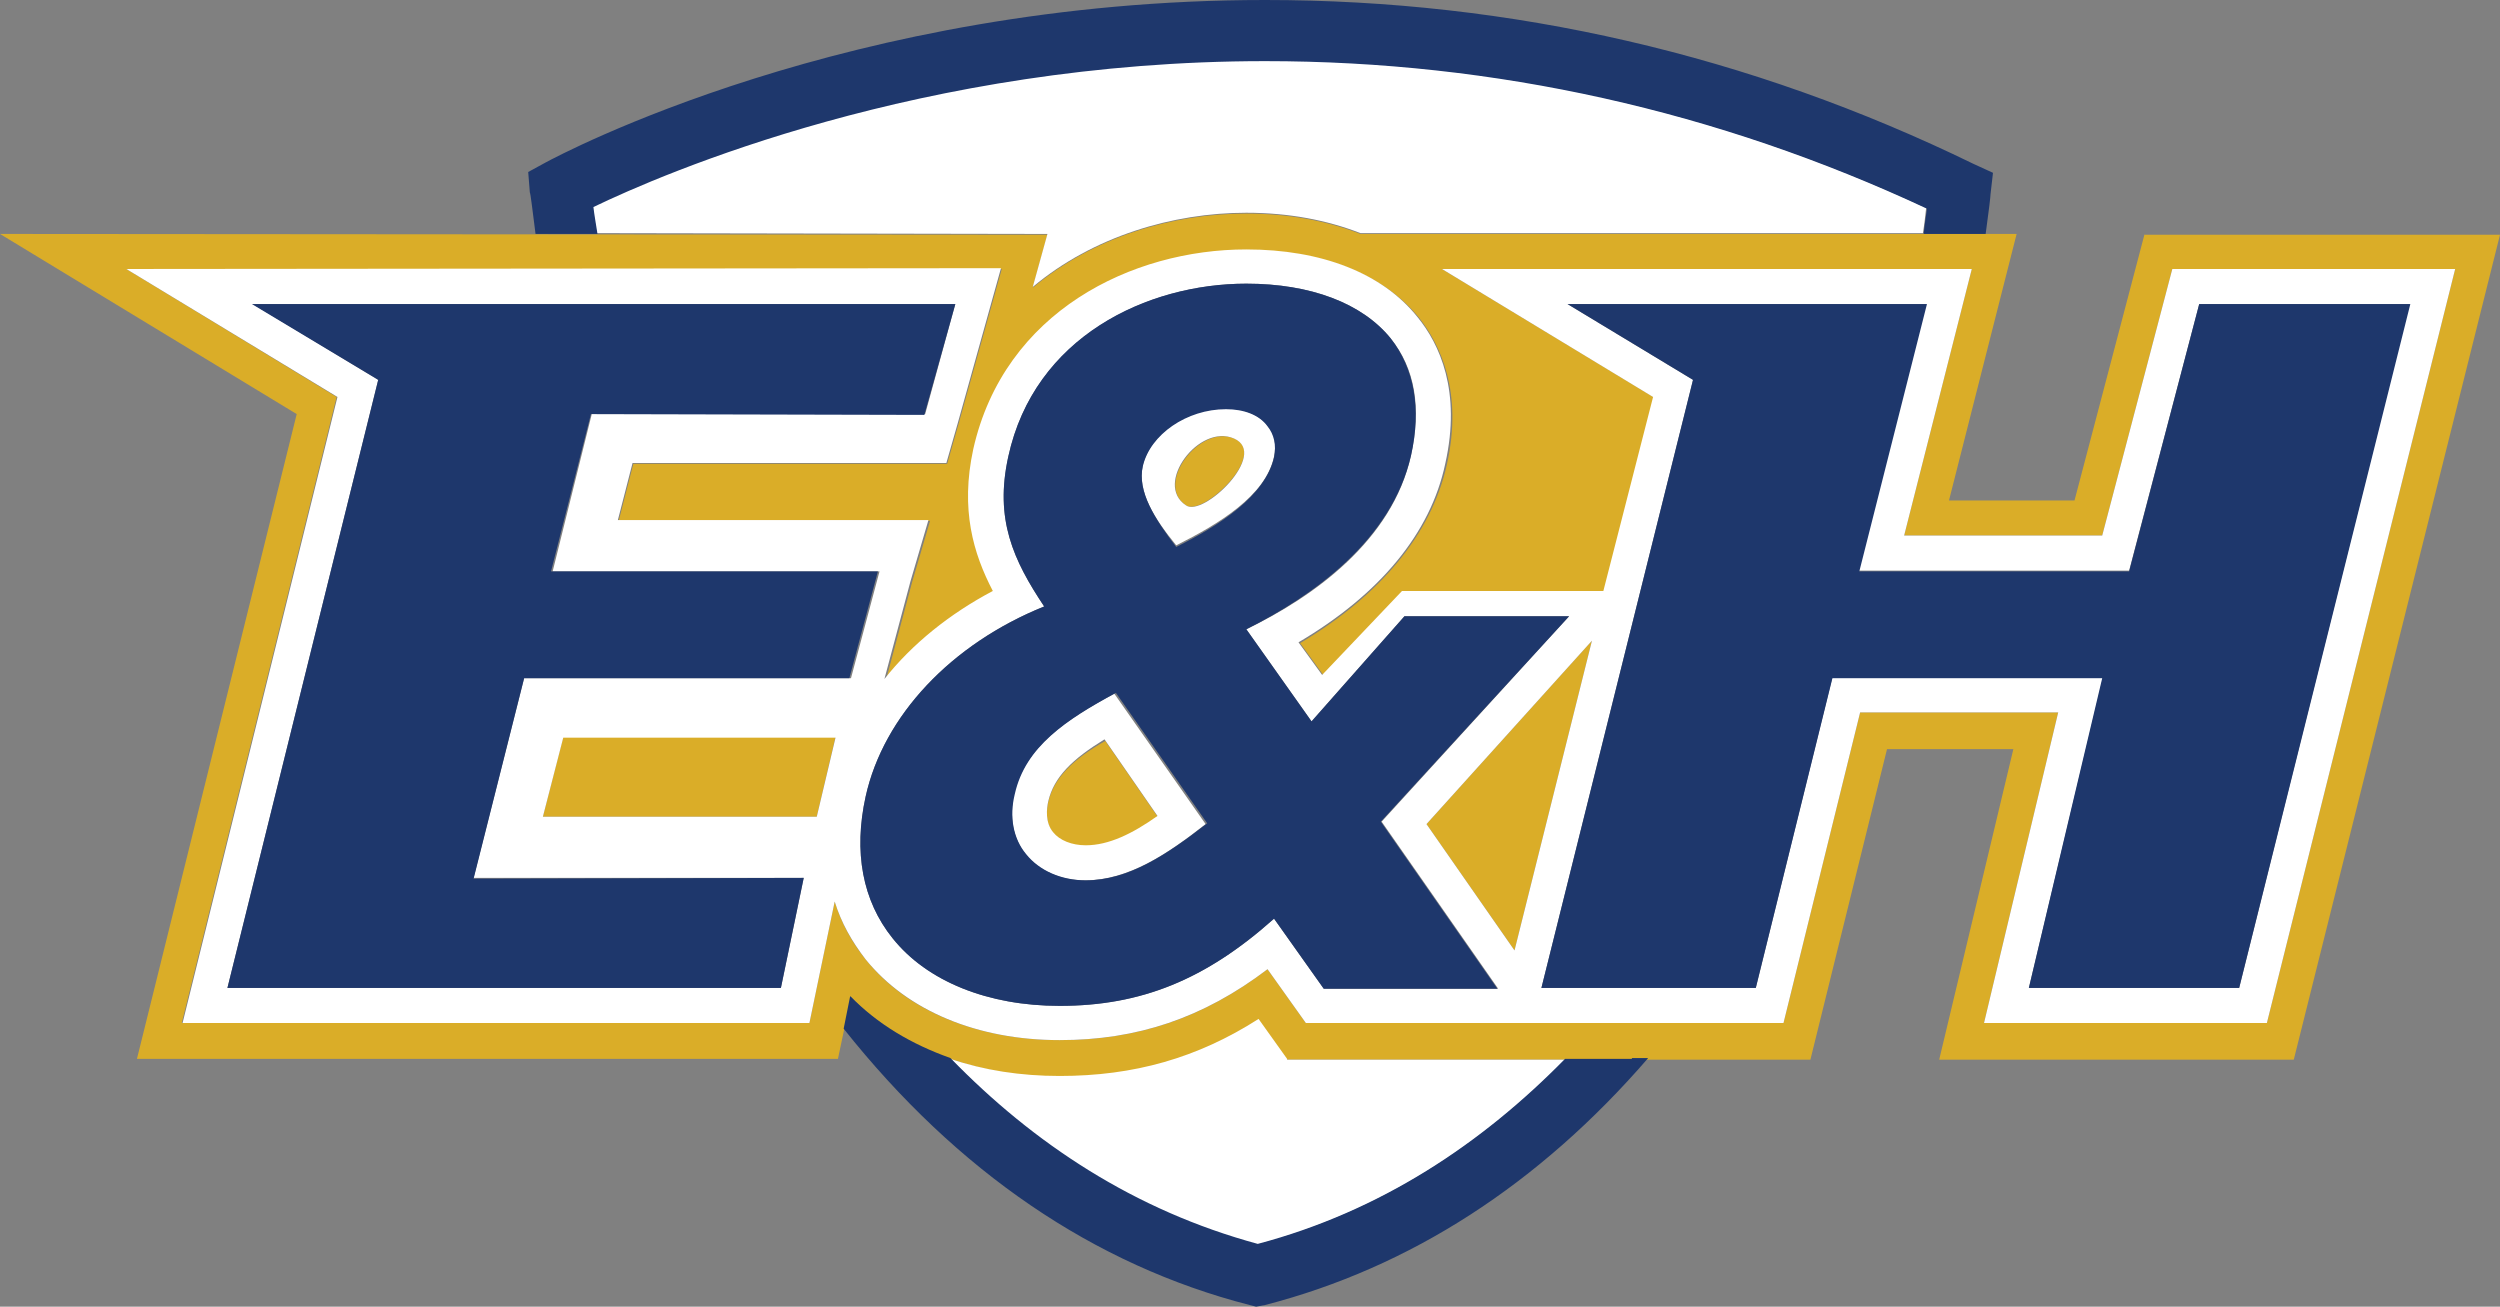 <?xml version="1.0" encoding="utf-8"?>
<!-- Generator: Adobe Illustrator 19.1.0, SVG Export Plug-In . SVG Version: 6.00 Build 0)  -->
<svg version="1.1" id="Layer_1" xmlns="http://www.w3.org/2000/svg" xmlns:xlink="http://www.w3.org/1999/xlink" x="0px" y="0px"
	 viewBox="0 0 306.7 160.3" enable-background="new 0 0 306.7 160.3" xml:space="preserve">
<rect x="0" y="0" width="306.7" height="160.3" fill="#808080" stroke="none"/>
<g>
	<path fill="#DAAD28" d="M128.6,98.4c-0.2,0.9-0.4,2.6,0.6,3.8c0.8,1,2.3,1.6,4,1.6c2.8,0,5.7-1.4,8.9-3.5l-6.5-9.4
		C131.7,93.1,129.3,95.4,128.6,98.4z"/>
	<path fill="#DAAD28" d="M151.4,53.8c-4.2-1.8-9.8,5.6-5.9,8.2C147.6,63.4,155.7,55.6,151.4,53.8z"/>
	<polygon fill="#DAAD28" points="66.6,100.2 100.2,100.2 102.5,90.4 69.1,90.4 	"/>
	<path fill="#DAAD28" d="M185.8,116.6l9.5-38L175,101.1L185.8,116.6z"/>
</g>
<g>
	<path fill="#DAAD28" d="M263.1,28.7l-8.6,32.7h-15.4l8.3-32.7l-80.5,0c-4.1-1.6-8.8-2.5-14-2.5c-9.1,0-18.8,2.9-26.2,9.1l1.8-6.5
		L0,28.7l36.4,22.1l-19.6,79.1h86l1.6-7.6c6,6.2,15.2,9.8,25.6,9.8c9.1,0,16.9-2.2,24.4-7l3.5,4.9h42.3l0,0h21.9l9.4-38.1H247
		l-9.1,38.1h43.5l25.3-101.2H263.1z M278.1,125.5h-34.7l9.1-38.1h-24.3l-9.4,38.1H192l0,0h-31.8l-4.7-6.6c-7.9,6-15.9,8.7-25.5,8.7
		c-10.1,0-18.8-3.6-23.8-9.9c-1.7-2.1-3-4.5-3.8-7.1l-3.1,14.9H22.3l19-76.8L15.5,33l107.4,0l-5.3,19l-1.4,4.9H77.7l-1.8,7h38.2
		l-2.2,7.5l-3.2,12c3.4-4.3,8-8,13.3-10.8c-2.5-4.6-4.1-10-2.4-17.4c3.7-17,19.5-24.5,33.5-24.5c9.2,0,16.7,3,21,8.3
		c2.6,3.3,5.4,9.1,3.4,18c-1.9,8.5-8.1,16-18,21.9l2.9,4l9.8-10.3h24.7l6.1-23.8L176.9,33l65,0l-8.3,32.7h24.3l8.6-32.7h34.7
		L278.1,125.5z"/>
	<path fill="#FFFFFF" d="M128.5,28.7l-1.8,6.5c7.4-6.2,17.2-9.1,26.2-9.1c5.2,0,9.9,0.9,14,2.5l69,0c0.2-1.2,0.3-2.2,0.4-3.1
		c-25.7-12-53-18.1-81.2-18.1c-42,0-73.9,13.8-82.4,17.9c0.1,0.9,0.3,2,0.5,3.3L128.5,28.7z"/>
	<path fill="#FFFFFF" d="M157.9,129.9l-3.5-4.9c-7.5,4.8-15.3,7-24.4,7c-4.8,0-9.3-0.7-13.4-2.1c10.1,10.5,22.5,18.7,37.7,22.8
		c15.1-4.1,27.5-12.3,37.7-22.7H157.9z"/>
</g>
<g>
	<path fill="#1E376C" d="M65.7,28.7l7.6,0c-0.2-1.3-0.4-2.4-0.5-3.3c8.5-4.1,40.3-17.9,82.4-17.9c28.2,0,55.5,6.1,81.2,18.1
		c-0.1,0.8-0.3,1.9-0.4,3.1l7.6,0c0.4-2.9,0.6-4.6,0.6-4.9l0.3-2.6l-2.4-1.1C214.6,6.7,185.4,0,155.2,0C104.1,0,68.5,19.1,67,19.9
		l-2.2,1.2l0.2,2.5C65.1,23.8,65.3,25.6,65.7,28.7z"/>
	<path fill="#1E376C" d="M200.2,129.9L200.2,129.9l-8.2,0c-10.2,10.4-22.6,18.7-37.7,22.7c-15.1-4.1-27.5-12.3-37.7-22.8
		c-4.8-1.7-9-4.2-12.3-7.6l-0.8,4c13.9,17.5,30.7,29,49.8,33.9l0.8,0.2l1.1-0.2c17.8-4.6,33.6-14.8,47-30.3H200.2z"/>
</g>
<g>
	<path fill="#FFFFFF" d="M156.3,56c0.3-1.5,0.1-2.8-0.8-3.8c-1-1.3-2.9-2.1-5.1-2.1c-4.8,0-9.3,3.1-10.2,7c-0.7,3.2,1.4,6.5,4.1,9.8
		C149.5,64.3,155.3,60.8,156.3,56z M151.4,53.8c4.3,1.9-3.8,9.7-5.9,8.2C141.5,59.4,147.1,51.9,151.4,53.8z"/>
	<path fill="#FFFFFF" d="M124.4,97.4c-0.6,2.8-0.1,5.5,1.4,7.4c1.6,2,4.3,3.2,7.3,3.2c5.3,0,10.1-3.2,14.8-6.9l-11.2-16
		C130.7,88.3,125.7,91.7,124.4,97.4z M133.2,103.7c-1.7,0-3.2-0.6-4-1.6c-1-1.2-0.8-2.9-0.6-3.8c0.7-3,3-5.2,6.9-7.6l6.5,9.4
		C138.9,102.3,136,103.7,133.2,103.7z"/>
	<path fill="#FFFFFF" d="M266.5,33l-8.6,32.7h-24.3l8.3-32.7l-65,0l25.9,15.7l-6.1,23.8H172l-9.8,10.3l-2.9-4
		c10-5.9,16.2-13.4,18-21.9c2-8.9-0.7-14.7-3.4-18c-4.3-5.4-11.8-8.3-21-8.3c-14,0-29.7,7.6-33.5,24.5c-1.6,7.4,0,12.8,2.4,17.4
		c-5.3,2.8-9.9,6.5-13.3,10.8l3.2-12l2.2-7.5H75.8l1.8-7h38.5l1.4-4.9l5.3-19L15.5,33l25.9,15.7l-19,76.8h76.9l3.1-14.9
		c0.8,2.6,2.1,4.9,3.8,7.1c5.1,6.3,13.7,9.9,23.8,9.9c9.5,0,17.6-2.7,25.5-8.7l4.7,6.6H192l0,0h26.8l9.4-38.1h24.3l-9.1,38.1h34.7
		L301.2,33H266.5z M100.2,100.2H66.6l2.5-9.7h33.4L100.2,100.2z M64.3,83.2l-6.2,24.5l40.5,0l-2.8,13.5H27.9l18.5-74.6l-15.4-9.3
		l86.2,0l-3.7,13.5l-40.9,0l-4.8,19.3l40.1,0l-3.5,13.1L64.3,83.2z M162.4,121.3l-6.1-8.6c-8.4,7.5-16.4,10.7-26.3,10.7
		c-8.8,0-16.2-3-20.5-8.3c-3.7-4.6-4.8-10.6-3.3-17.4c2.2-9.9,10.5-18.7,21.9-23.3c-3.8-5.7-6.1-10.7-4.4-18.4
		c3.2-14.6,17-21.2,29.2-21.2c7.9,0,14.2,2.4,17.7,6.7c3,3.7,3.8,8.5,2.5,14.4c-2.3,10.4-11.9,17.3-20.2,21.3l8,11.3l11.4-12.9h20.2
		l-23,25.2l14.3,20.5H162.4z M175,101.1l20.3-22.5l-9.5,38L175,101.1z M274.7,121.2h-25.8l9.1-38.1h-33.2l-9.4,38.1h-26.3l18.6-74.6
		l-15.4-9.3l44,0l-8.3,32.7h33.2l8.6-32.7h25.8L274.7,121.2z"/>
</g>
<g>
	<polygon fill="#1E376C" points="104.2,83.2 107.7,70.1 67.6,70.1 72.5,50.8 113.4,50.9 117.2,37.3 30.9,37.3 46.4,46.6 27.9,121.2 
		95.8,121.2 98.6,107.7 58.1,107.8 64.3,83.2 	"/>
	<polygon fill="#1E376C" points="269.8,37.3 261.2,70.1 228.1,70.1 236.4,37.3 192.3,37.3 207.7,46.6 189.1,121.2 215.4,121.2 
		224.8,83.2 257.9,83.2 248.9,121.2 274.7,121.2 295.7,37.3 	"/>
	<path fill="#1E376C" d="M192.5,75.6h-20.2l-11.4,12.9l-8-11.3c8.2-4.1,17.8-10.9,20.2-21.3c1.3-5.8,0.4-10.7-2.5-14.4
		c-3.5-4.3-9.8-6.7-17.7-6.7c-12.2,0-26,6.5-29.2,21.2c-1.7,7.7,0.6,12.7,4.4,18.4c-11.4,4.6-19.7,13.4-21.9,23.3
		c-1.5,6.8-0.4,12.8,3.3,17.4c4.2,5.3,11.7,8.3,20.5,8.3c10,0,17.9-3.2,26.3-10.7l6.1,8.6h21.3l-14.3-20.5L192.5,75.6z M140.2,57.2
		c0.9-3.9,5.4-7,10.2-7c2.2,0,4.1,0.7,5.1,2.1c0.8,1,1.1,2.3,0.8,3.8c-1.1,4.8-6.8,8.4-12,11C141.7,63.7,139.5,60.3,140.2,57.2z
		 M133.2,108c-3,0-5.7-1.2-7.3-3.2c-1.6-1.9-2.1-4.6-1.4-7.4c1.3-5.8,6.3-9.1,12.4-12.4l11.2,16C143.2,104.8,138.5,108,133.2,108z"
		/>
</g>
</svg>
